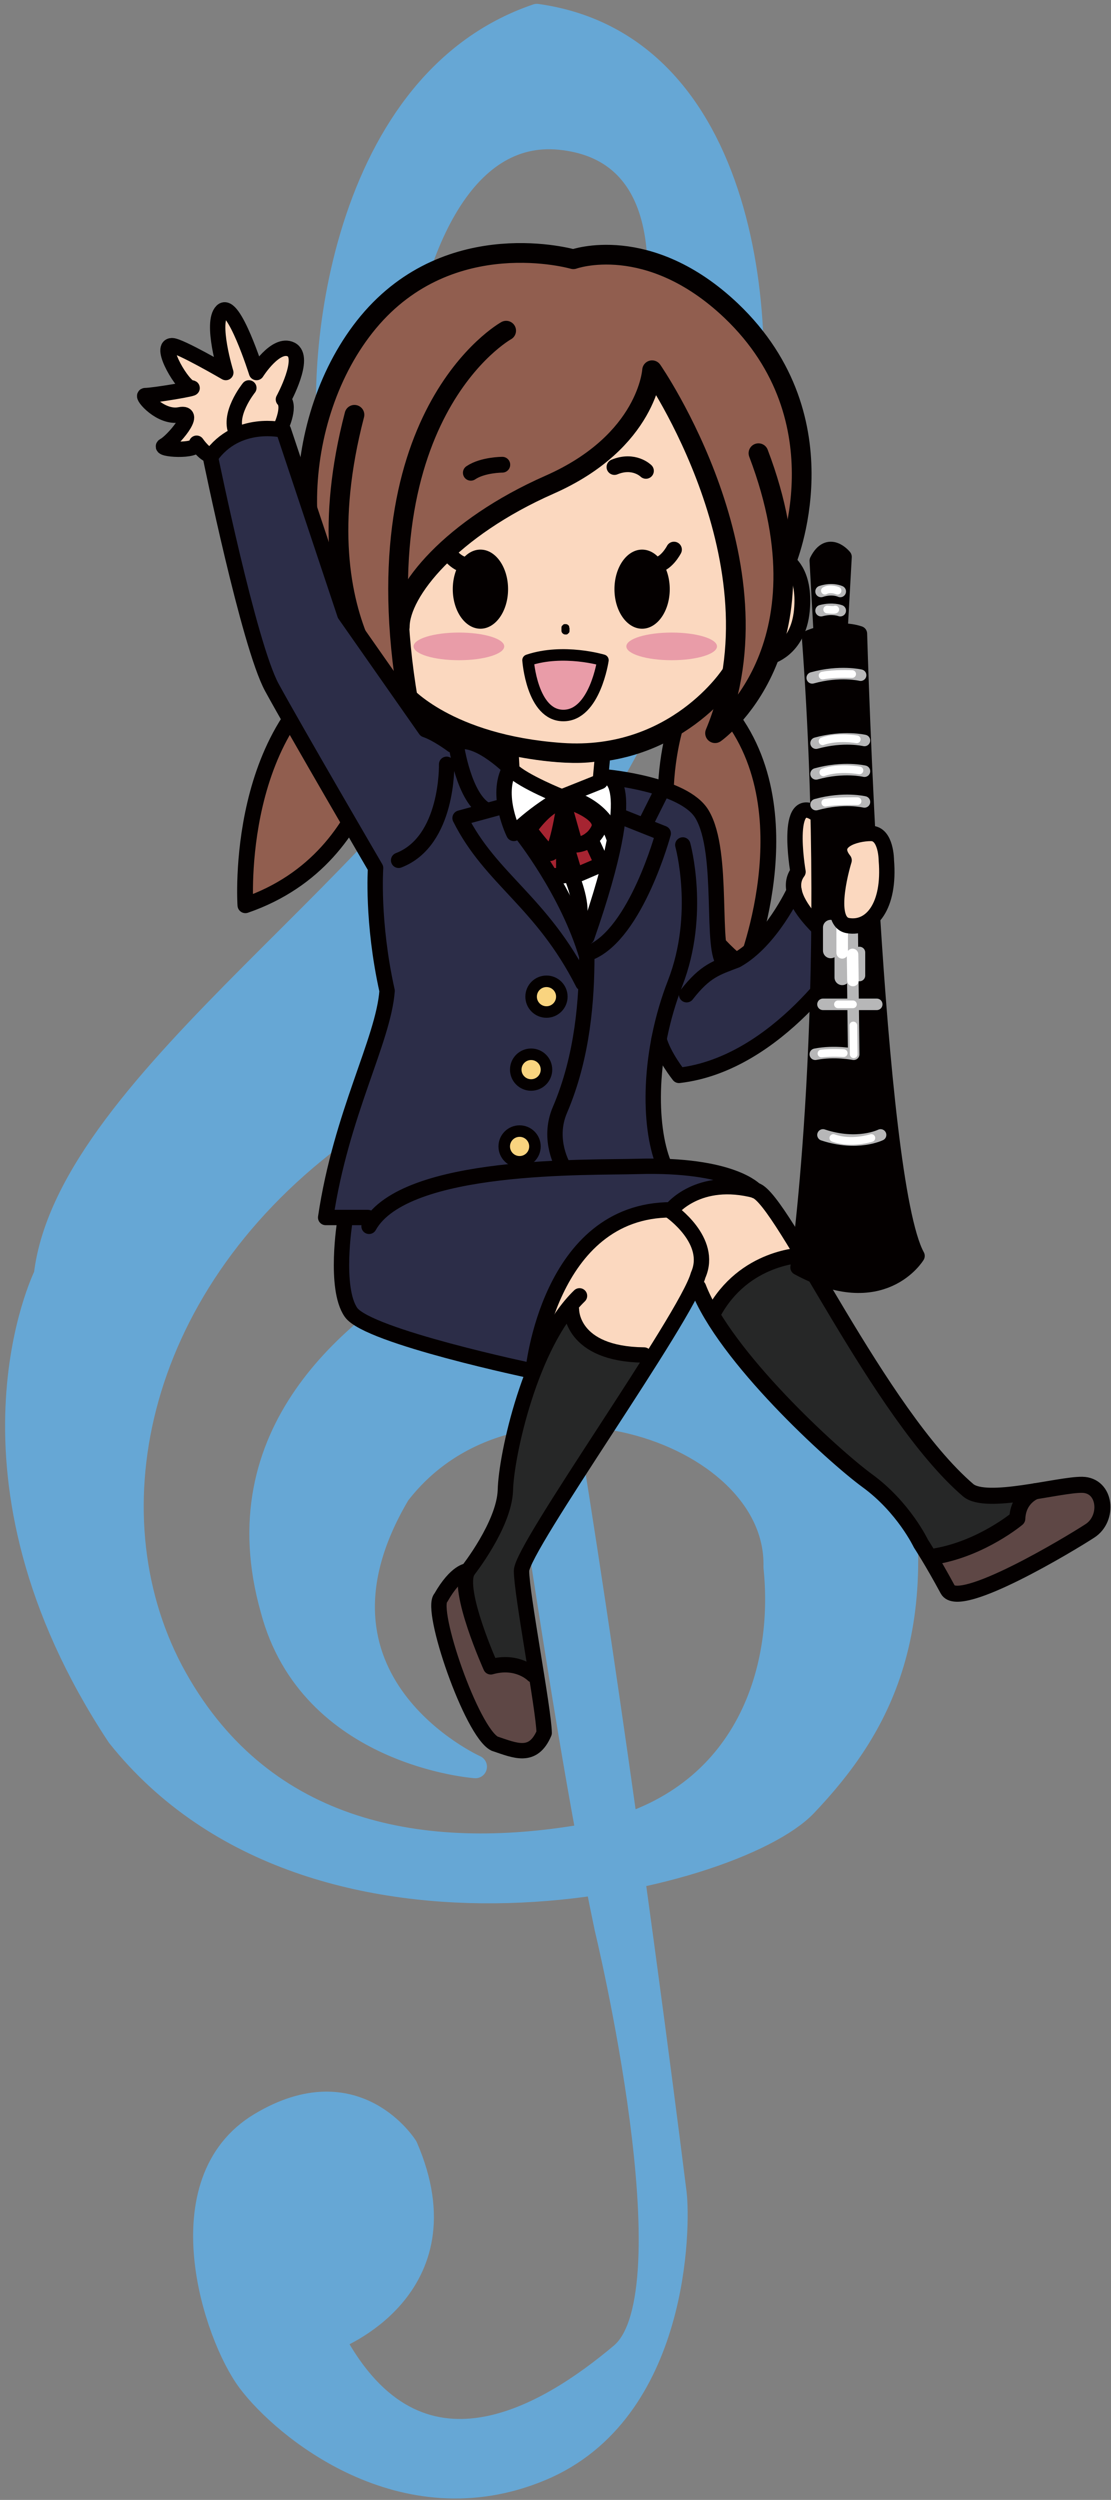 <svg version="1.1" id="レイヤー_1" xmlns="http://www.w3.org/2000/svg" x="0" y="0" viewBox="0 0 289.3 650.9" style="enable-background:new 0 0 289.3 650.9" xml:space="preserve"><rect x="0" y="0" width="289.3" height="650.9" fill="#808080" stroke="none"/><style>.st1{fill:#915e4f}.st2{fill:#fbd8bf}.st3{fill:#e99ca8}.st4,.st5{fill:none;stroke:#040000;stroke-width:5.136;stroke-linecap:round;stroke-linejoin:round;stroke-miterlimit:10}.st5{stroke-width:4.109}.st7{fill:#040000}.st8{fill:none;stroke:#040000;stroke-width:4.109;stroke-linecap:round;stroke-miterlimit:10}.st11{fill:#fff}.st13{fill:#5e4745}.st14{fill:#262727}.st15,.st16,.st17,.st18,.st19,.st20,.st21,.st22{fill:none;stroke:#040000;stroke-width:4;stroke-linecap:round;stroke-linejoin:round;stroke-miterlimit:10}.st16,.st17,.st18,.st19,.st20,.st21,.st22{fill:#f9d47f;stroke-width:3}.st17,.st18,.st19,.st20,.st21,.st22{fill:none;stroke-width:4.184}.st18,.st19,.st20,.st21,.st22{fill:#040000;stroke-width:4}.st19,.st20,.st21,.st22{fill:none;stroke:#b7b7b8;stroke-width:3}.st20,.st21,.st22{stroke-width:4}.st21,.st22{stroke:#fff;stroke-width:3}.st22{stroke-width:2}</style><path d="M86.8 609s35-13 19-50c0 0-13-21-38-6s-12 55-3 67 40 38 76 23 36-64 35-72-32-257-54-326c-35-88-26-214 24-209s17 97-12 136c-25 55-116 109-122 160 0 0-26 52 19 120 51 64 160 38 179 18s34-46 22-98-92-54-116-40-58 41-45 87c10 38 53 41 53 41s-49-22-20-71c30-39 99-17 98 19 3 29-9 63-50 70s-83 0-106-41-12-101 41-141c58-53 98-137 106-171s4-113-53-121c-53 18-58 96-53 117 2 28 7 50 31 149 19 95 26 165 40 232 0 0 23 95 4 111s-53 37-75-4z" style="fill:#66a7d5;stroke:#66a7d5;stroke-width:6;stroke-linecap:round;stroke-linejoin:round;stroke-miterlimit:10"/><path class="st1" d="M169.8 96.4s-5.7 19.8-22.4 27.7S106.1 147 104 162c-2.2 15 4.5 24.6 4.5 24.6l-7.4-6.8s0 43.6-37.1 55.9c0 0-3.9-46.7 31-65.7 0 0-16.4-11.5-14.8-45.3 1.6-33.8 28.4-69.1 68-57.4 0 0 28-9.1 50.8 23.8 0 0 15 18.8 6.4 53.3 0 0-5.2 39.4-17.9 45.5 0 0 14.3-50.1-17.7-93.5z"/><path class="st1" d="M191 187.2s19.1 20.8 3 64.8c0 0-30.7-19.3-17.9-63.2l11.1-9.2 3.8 7.6z"/><path class="st2" d="M205.1 146.2s11.7 14.1-3.8 24.5c0 0 5.1-21.3 3.8-24.5zM191.8 171s-12.2 27-45.6 25-40.8-16-40.8-16-8.6-28 13.4-40 49-23.2 51-43.6c0 0 25 31.6 22 74.6z"/><path class="st3" d="M156.8 172s-9-4-19 0c0 0 1 14 9 14 6.1 0 10-8 10-14z"/><path class="st4" d="M190.4 175.5S176 198.1 146.2 196s-41.1-15.4-41.1-15.4"/><path class="st4" d="M104.1 163.2c0-9.2 13.4-25.7 39-37s26.7-29.8 26.7-29.8 34.9 50.3 16.4 94.5c0 0 30.8-21.6 11.3-72.9"/><path class="st4" d="M131.8 86.1s-39.5 21.9-24.9 99.8c0 0-29.4-21.1-14.6-77.9"/><path class="st4" d="M204.6 146.6s15.8-37.1-14.2-65.7c-21.6-20.5-41.1-13.4-41.1-13.4s-32-9.3-53.4 16.4c-20.5 24.7-21.6 67.8-.9 86"/><path class="st5" d="M130.8 121s-5.1 0-8.2 2.1M168.2 122.6s-3.1-3.1-8.2-1"/><path d="M157 171.9s-10.3-3.1-19.5 0c0 0 1 14.4 9.2 14.4s10.3-14.4 10.3-14.4z" style="fill:none;stroke:#040000;stroke-width:3;stroke-linecap:round;stroke-linejoin:round;stroke-miterlimit:10"/><path class="st7" d="M148.2 163.1c0-.1-.1-.2-.2-.3-.1-.1-.2-.2-.3-.2-.1-.1-.3-.1-.4-.1h-.3c-.2 0-.3.1-.5.3l-.2.2c-.1.2-.1.3-.1.5v.7c0 .1 0 .3.1.4 0 .1.1.2.2.3.1.1.2.2.3.2.1.1.3.1.4.1h.3c.2 0 .3-.1.5-.3l.2-.2c.1-.2.1-.3.1-.5v-.7c-.1-.1-.1-.3-.1-.4z"/><ellipse class="st7" cx="167.2" cy="153.4" rx="7.2" ry="10.3"/><ellipse class="st7" cx="125.1" cy="153.4" rx="7.2" ry="10.3"/><path class="st8" d="M175.5 143.1s-2.1 4.1-5.1 4.1M116.9 144.1s2.1 3.1 5.1 3.1"/><ellipse class="st3" cx="174.9" cy="168.3" rx="11.8" ry="3.6"/><ellipse class="st3" cx="119.5" cy="168.3" rx="11.8" ry="3.6"/><path class="st5" d="M200.3 171s7.5-1.7 8.5-12-4-13-4-13M176 188.8s-12.9 39.5 17.9 63.2c0 0 18.4-45.3-8.3-70.9"/><path d="M100.8 181.4s-.1 41.6-36.9 54.3c0 0-3.3-48.8 30.1-64.7" style="fill:none;stroke:#040000;stroke-width:4.113;stroke-linecap:round;stroke-linejoin:round;stroke-miterlimit:10"/><path d="M138.4 356.9s-47.2-9-47.9-16.9c0 0-3.7-16-.7-22l-5-1s5.2-23.6 12.1-43.3c6.9-19.7 1.9-20.7.9-26.7s-.8-22.3-.8-22.3-25.7-41-29.5-53.8S54.8 119 54.8 119s9.8-11.4 19.4-5.7L89.8 160l21 30 8.2 5s2.3-3.9 6.6-.5c4.3 3.5 7.3 5.5 7.3 5.5l26.8 2.5s21.7 2.8 24.5 12.2c2.8 9.3.8 34.3 4.8 36.3 0 0 10.1-5.2 17.6-18.1 0 0 10.4 16.5 12.9 17.3 2.5.8-8.5 10.8-8.5 10.8s-17 19-34 19l-5-9s-4 21 1 32c0 0 18 2 18 6l-52.6 47.9z" style="fill:#2c2d48"/><path class="st2" d="M213.2 241s-9.5-8-5.5-13c0 0-5-25 6-15M208.5 324.8s-8-15.3-15.3-15.5c-7.3-.3-14.7 4.1-18 6.4 0 0-21.7-4.2-33 27.1l1.7 2.3 5-4s1.8 13.5 20.9 12.7l12.1-19.7 4 8s5.2-13.3 23.6-14.7l-1-2.6zM156.8 198l-.5 5.5-9.4 3.8-13.4-6.5-.5-4.1c.1 0 14.8 3.3 23.8 1.3zM73.8 112s2-5 0-8c0 0 6-13 2-13s-9 6-9 6-6.2-21.1-9.6-15c-3.4 6 1.6 15 1.6 15s-16.9-8.8-14.9-4.9 5 9.2 5 9.2l-11 1.6s1 6 9 5c0 0 1 4-4 8 0 0 5.8 1.8 8.4-.6l3.6 3.6c-.1.1 7.9-8.9 18.9-6.9z"/><path class="st11" d="m144.2 206.6-12-5.4s-2.4 12.7 1.6 12.7 13-6 13-6l14 6.2s2.3-12.4-4.8-10.3-11.8 2.8-11.8 2.8z"/><path d="m143.8 209-7 8 8 13 4-3 1 1 6.6-3.9-2.1-6 2.9-4.8s-8.4-5.3-13.4-4.3z" style="fill:#a62431"/><path class="st11" d="m143.8 230 10.4 10 3.6-15 1.8-7.5-3.5-2.4-1.3 3.9 2 6z"/><path class="st13" d="M139.8 437.2s5.5 15.2-1.3 18c-6.8 2.8-12.9-4.5-12.9-4.5s-18.8-33.3-6.3-40.5l20.5 27zM242.1 405.7l5.3 8.9s12.9-1 26.1-9.8c13.3-8.8 17.7-11.6 10.5-17.7s-41.9 18.6-41.9 18.6z"/><path class="st14" d="M146.8 341s7 14.5 24 11.2c0 0-34.5 52.6-34.8 55.7-.2 3.1 3.8 29.2 3.8 29.2s-3-6.2-12-3.2c0 0-10-20-6-25s10-16 10-20 1-20.9 15-47.9zM185.8 342s12.1 23.8 43.5 46.4c0 0 7.8 8.9 12.1 16.2 0 0 8.7.1 23.5-9.3 0 0-.4-3.6 2.2-5.5 0 0-8.4 1.1-15.4-2.9s-32.2-38.4-40.6-56.7l-3-2.8c0 .1-17.3-1.4-22.3 14.6z"/><path class="st15" d="m156.8 198-.5 5.5-10 4s-10-4-13-7l-.2-3.8"/><path class="st15" d="M159.8 218c-3-9-13-10.7-13-10.7s-7 3.7-13 9.7c0 0-5-10-1-17 0 0-10-10-15-6 0 0-4-3-7-4l-21-30-16-48s-12-3-19 7c0 0 10 49 16 60s27 47 27 47-1 14 3 32c-1 13-12 32-16 59h11"/><path class="st15" d="M188.8 251c-4-3 0-29-6-39-4.7-7.9-25-9.7-25-9.7s10-1.3-5 41.7"/><path class="st15" d="M177.8 220s5 18-2 36-7 37-3 47M116.3 199s.5 20-12.5 25M135.8 217s12 15 17 32c0 11-1 26-7 40-3.4 7.9 1 15 1 15M118.8 194s2 14 8 17"/><path class="st15" d="m130.8 210-11 3c8 16 21.2 21.7 32 43M161.9 212.7l10.8 4.3s-7 26-19 31M167.8 215l4-8M171.6 270.6c1.2 4.4 5.2 9.4 5.2 9.4 26-3 44-32 44-32s-19-13-13-21c0 0-4-23 6-14 0 0 17 25 7 35"/><path class="st15" d="M206.8 232s-6 13-15 18c-5.2 2-8.1 2.7-13 9"/><circle class="st16" cx="142.3" cy="259.5" r="4"/><circle class="st16" cx="138.3" cy="278.5" r="4"/><circle class="st16" cx="135.3" cy="298.5" r="4"/><path class="st15" d="M148.8 209s9 3 7 7-6 4-6 4l-2.9-10.3s-2.1 14.3-4.1 12.3-5-6-5-6 4-6 8-7"/><path class="st15" d="m153.8 218.5 3 6.5-7 3-3-10v10h-3M148.8 228s3 7 2 11M72.9 111.8s2.9-5.8.9-7.8c0 0 6-11 2-13s-9 6-9 6-6-19-9-16 1 16 1 16-12-7-14-7c-3.6 0 3 11 5 11s-9.8 2-12 2c-1 0 4 6 9 5s-2 7-4 8 8.8 1.8 8.4-.6c0 0 2.4 3.5 4 3.1"/><path class="st15" d="M64.8 101s-5.9 7.3-3 12.1M89.8 318s-2.8 17.4 1.6 23.7c4.4 6.3 47.4 15.3 47.4 15.3s4-42 36-42c0 0 7-9 22-5 0 0-6-7-30.7-6.3-12.3.4-60.7-1.1-70 15.6"/><path class="st15" d="M174.6 315.3s11.2 7.7 7.2 16.7c-3 11-46 71-46 77s5.8 36.1 5.9 42.2c-2.9 6.8-7.5 4.6-12.9 2.8-6-3-17-35-14-38 4-7 7-7 7-7s9.5-12 9.8-21c.2-9 6.5-38.2 19.3-50.6"/><path class="st17" d="M196.8 310c7 2.2 32 58 55.3 78 4.7 4 23.6-1.5 29.7-1.4 6.2.1 7 8.8 2 12-4.9 3.2-34 20.8-37 15.3-4.1-7.6-7-12-7-12s-4.5-9.5-14-16.4c-9-6.6-37.1-32.3-44-50.3"/><path class="st15" d="M209.1 326.8s-15.4.2-23.4 15.2M148.8 341s-.2 11.6 18.9 11.8"/><path class="st17" d="M269.5 388.3s-4.4 1.6-4.6 7.1c0 0-9.2 7.7-21.2 9.8"/><path class="st15" d="M138.8 436.1s-4-4.1-11-2.1c0 0-9-20-6-25"/><path class="st18" d="m218.8 163 1-18s-4-5-7 1l1 18M210.8 166s7-3 13-1c0 0 4 142 15 162 0 0-9 15-31 3 0 0 10-70 3-164z"/><path class="st19" d="M218.8 154s-2-1-5 0M218.8 159s-2-.8-5 0M224.1 175.8s-5.4-1.3-12.6.7M225.1 192.8s-5.4-1.3-12.6.7M225.1 200.8s-5.4-1.3-12.6.7M225.1 208.8s-5.4-1.3-12.6.7M221.9 241.1l.4 33.4s-5-1-10 0M229.3 295.5s-6 3-15 0M228.3 261.5h-14"/><path class="st20" d="M216.3 241.5v6M219.3 247.5v7"/><path class="st19" d="M223.8 248v6"/><path class="st21" d="M219.3 238.5v9.6M222 248.5l.1 6.8"/><path class="st22" d="M222.1 261.5h-3.9M222.2 267l.1 7.5M219.7 274.2s-3.2-.2-5.8.1M226.9 296.3s-5.2 1.7-9.9 0M223.3 208.6s-5.8-.1-8.4.4M223.8 200.6s-5.3-1-9.4.5M223.1 192.5s-4.9-.9-8.9.5M221.9 175.5s-4.8-.2-7.7.4M217.5 158.7s0 .2-2.1 0M218.1 153.8s-1.9-.8-3.3 0"/><path d="M230.8 224s0-7-4-7-11 2-7 7c0 0-5 16 1 17s11-5 10-17z" style="fill:#fbd8bf;stroke:#040000;stroke-width:4;stroke-linecap:round;stroke-linejoin:round;stroke-miterlimit:10"/></svg>